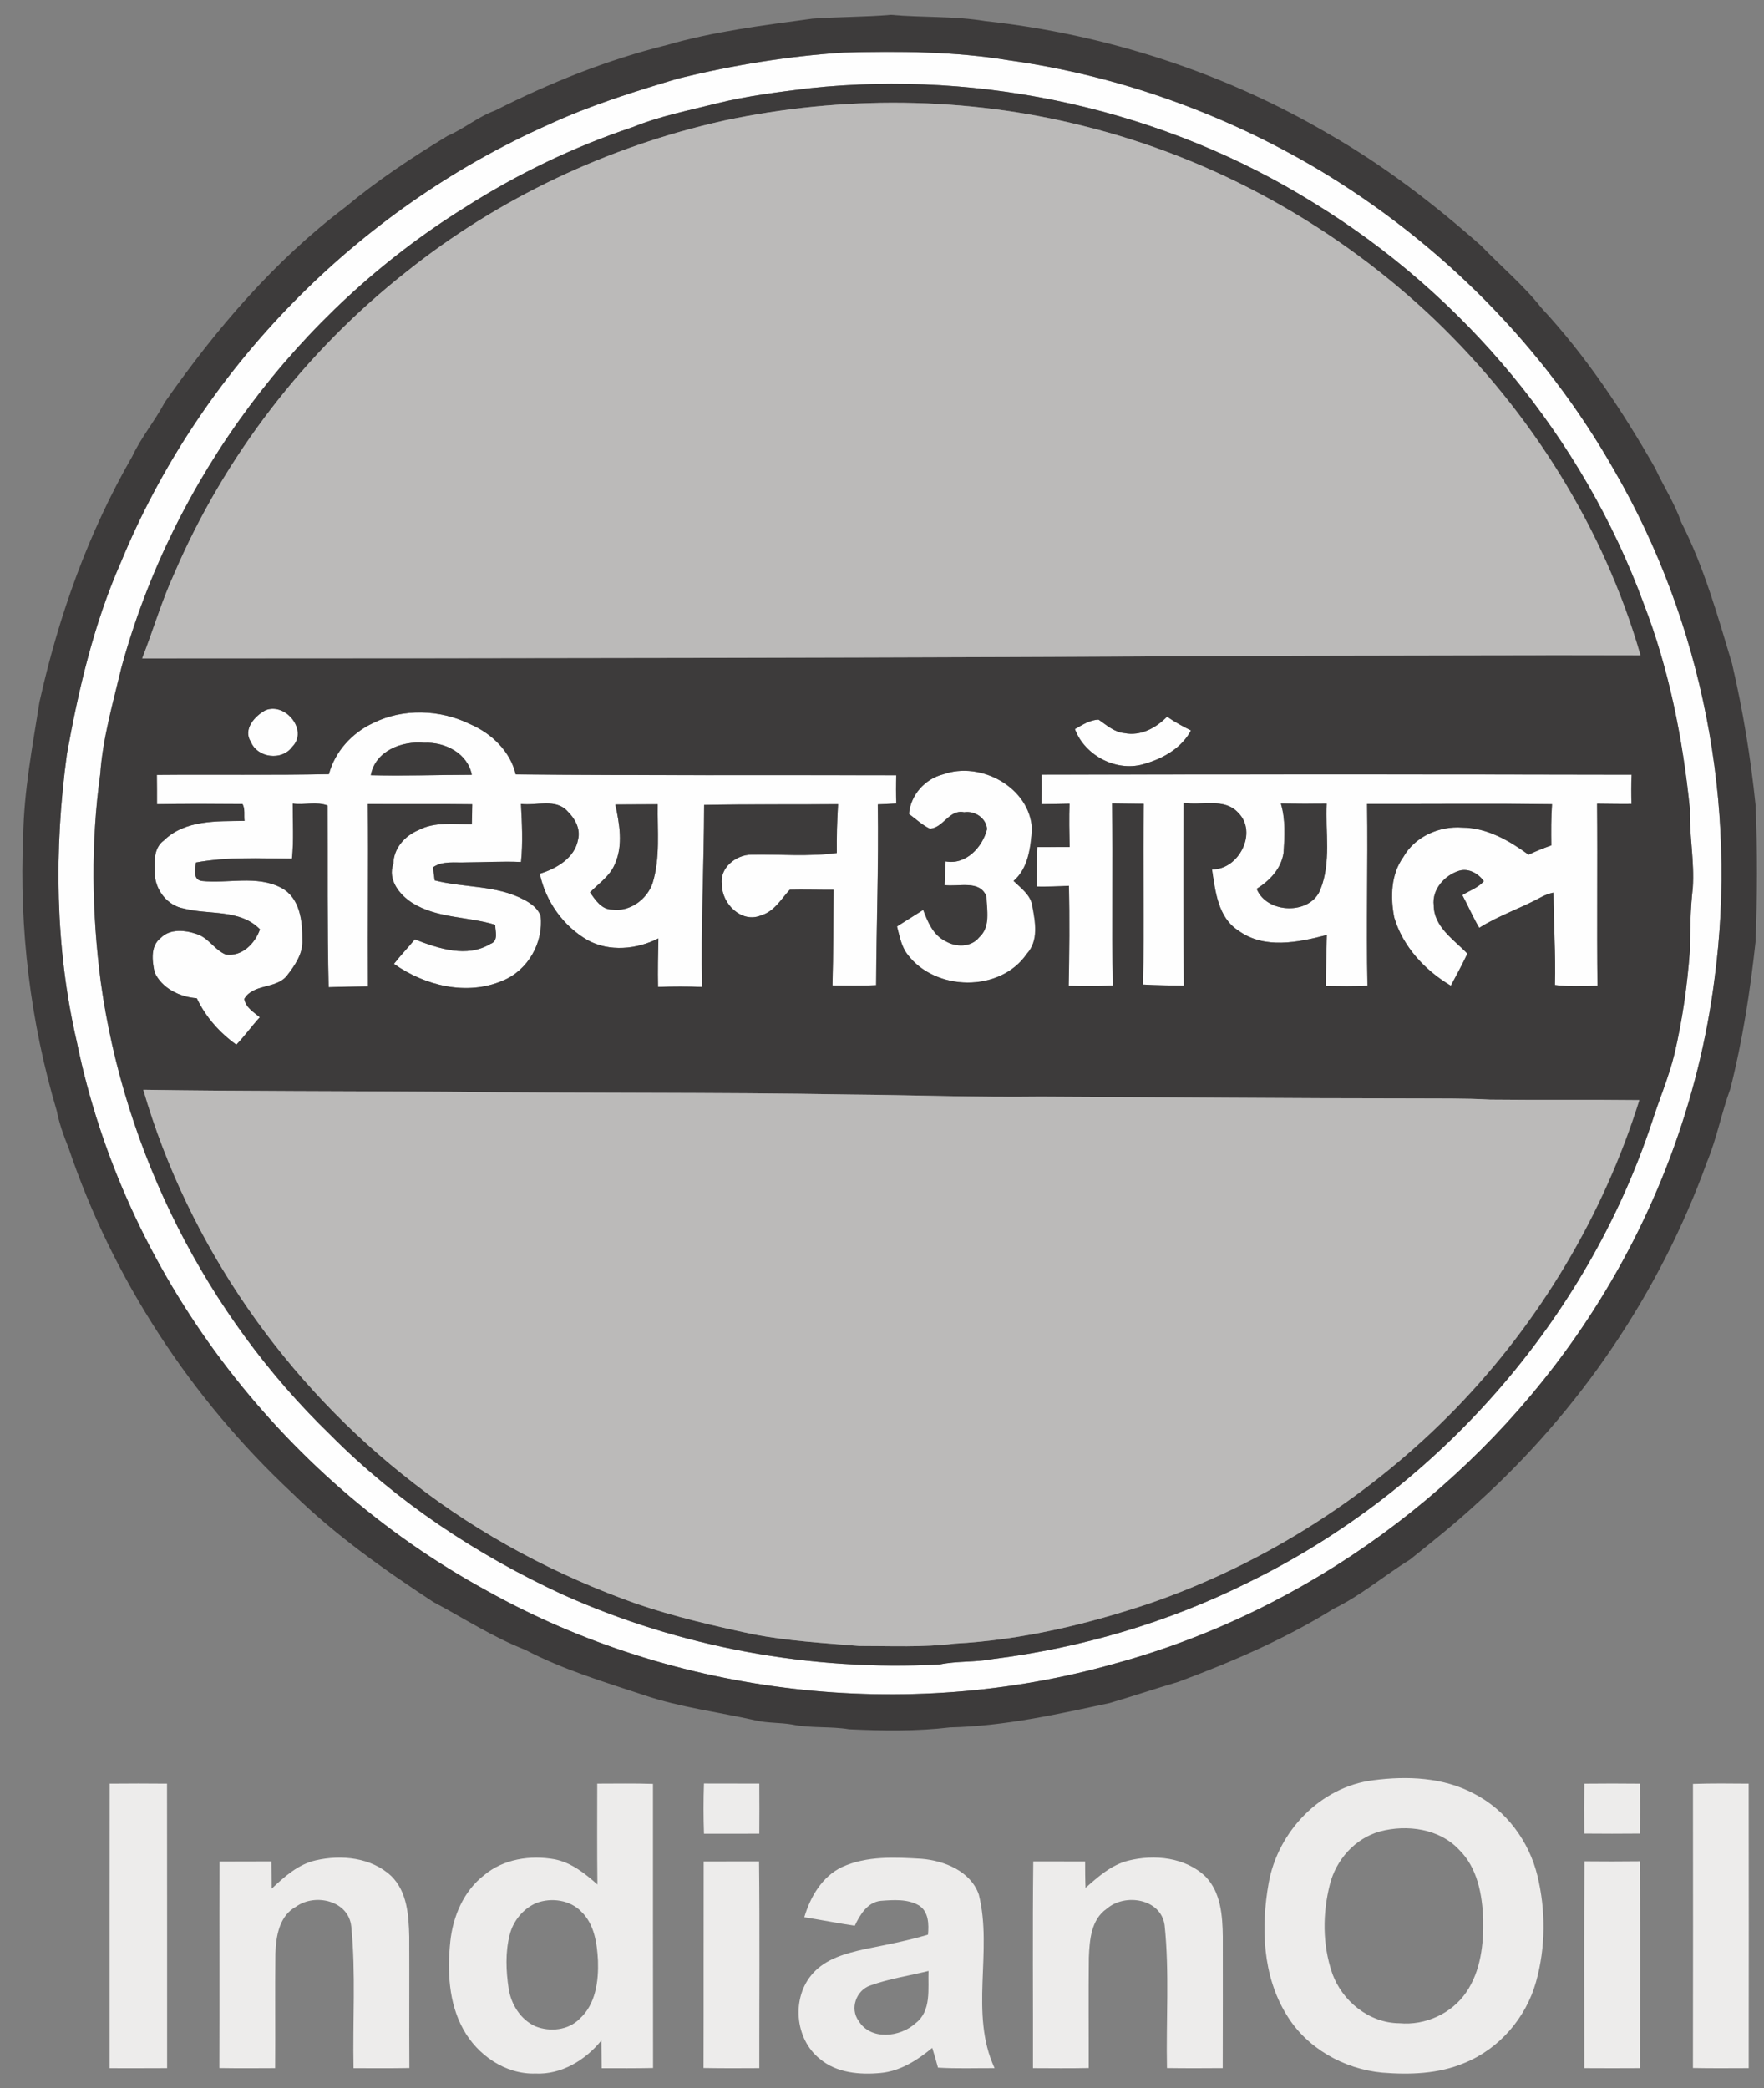 <svg width="60" height="71" viewBox="0 0 60 71" fill="none" xmlns="http://www.w3.org/2000/svg">
<rect x="0" y="0" width="60" height="71" fill="#808080" stroke="none"/>
<g clip-path="url(#clip0_19_5019)">
<path d="M28.692 1.787C30.574 1.739 32.465 1.745 34.324 2.053C38.03 2.568 41.622 3.855 44.832 5.758C48.997 8.242 52.52 11.79 54.907 15.996C57.913 21.185 59.111 27.369 58.314 33.298C57.788 37.421 56.278 41.411 53.98 44.883C50.259 50.519 44.455 54.788 37.899 56.567C30.822 58.564 22.961 57.664 16.546 54.079C9.497 50.233 4.213 43.27 2.612 35.425C1.869 32.222 1.833 28.884 2.275 25.637C2.674 23.416 3.193 21.199 4.107 19.126C6.803 12.57 12.127 7.141 18.633 4.247C20.059 3.586 21.564 3.117 23.069 2.669C24.915 2.218 26.796 1.91 28.692 1.787ZM27.516 3.001C26.465 3.132 25.41 3.261 24.381 3.515C23.419 3.759 22.441 3.947 21.519 4.323C19.502 4.996 17.575 5.924 15.788 7.068C10.125 10.593 5.879 16.287 4.128 22.693C3.844 23.89 3.494 25.081 3.407 26.314C3.084 28.654 3.119 31.036 3.423 33.377C4.224 39.175 7.003 44.69 11.227 48.779C13.49 51.058 16.211 52.866 19.13 54.212C23.133 56.012 27.575 56.824 31.96 56.591C32.549 56.469 33.155 56.522 33.743 56.411C36.767 56.033 39.731 55.164 42.456 53.802C48.892 50.663 53.961 44.889 56.196 38.122C56.44 37.36 56.758 36.62 56.949 35.841C57.223 34.677 57.39 33.49 57.477 32.299C57.486 31.596 57.492 30.894 57.575 30.195C57.636 29.291 57.453 28.393 57.474 27.488C57.232 25.119 56.769 22.757 55.906 20.53C53.842 14.898 49.795 10.015 44.655 6.881C39.592 3.739 33.448 2.368 27.516 3.001Z" fill="#FEFEFE"/>
<path d="M9.03 24.147C9.714 23.874 10.491 24.842 9.935 25.393C9.586 25.877 8.751 25.773 8.527 25.221C8.251 24.799 8.662 24.34 9.03 24.147Z" fill="#FEFEFE"/>
<path d="M12.68 24.588C13.704 24.074 14.973 24.121 15.993 24.624C16.717 24.937 17.357 25.547 17.538 26.33C21.852 26.372 26.168 26.348 30.481 26.359C30.471 26.679 30.471 27.001 30.483 27.321C30.274 27.332 30.064 27.341 29.854 27.351C29.887 29.401 29.807 31.447 29.797 33.496C29.302 33.52 28.807 33.514 28.311 33.503C28.344 32.419 28.338 31.335 28.352 30.253C27.854 30.258 27.356 30.24 26.86 30.252C26.563 30.571 26.337 30.989 25.888 31.121C25.224 31.408 24.542 30.725 24.552 30.078C24.459 29.515 25.03 29.061 25.554 29.059C26.521 29.041 27.496 29.133 28.459 29.003C28.451 28.45 28.469 27.896 28.502 27.344C26.984 27.36 25.465 27.338 23.947 27.368C23.942 29.43 23.834 31.492 23.88 33.557C23.379 33.538 22.879 33.541 22.378 33.556C22.367 33.006 22.378 32.457 22.39 31.907C21.654 32.28 20.728 32.372 19.986 31.967C19.151 31.487 18.556 30.644 18.357 29.708C18.922 29.535 19.549 29.173 19.659 28.542C19.749 28.184 19.555 27.833 19.304 27.589C18.904 27.137 18.241 27.402 17.717 27.335C17.751 27.991 17.787 28.653 17.718 29.309C17.094 29.28 16.469 29.32 15.845 29.322C15.467 29.34 15.055 29.26 14.725 29.489C14.741 29.638 14.762 29.786 14.782 29.934C15.787 30.191 16.889 30.091 17.823 30.592C18.055 30.713 18.292 30.884 18.385 31.138C18.49 32.043 17.958 32.992 17.1 33.34C15.879 33.869 14.449 33.515 13.396 32.773C13.619 32.485 13.875 32.223 14.106 31.94C14.912 32.25 15.876 32.579 16.681 32.092C16.962 31.991 16.84 31.664 16.84 31.444C15.918 31.159 14.873 31.23 14.027 30.705C13.586 30.427 13.174 29.913 13.376 29.369C13.385 28.849 13.76 28.422 14.227 28.227C14.786 27.93 15.437 28.029 16.045 28.024C16.05 27.798 16.053 27.571 16.059 27.347C14.875 27.331 13.691 27.345 12.509 27.338C12.529 29.406 12.499 31.473 12.514 33.539C12.067 33.55 11.62 33.545 11.175 33.566C11.125 31.508 11.148 29.448 11.139 27.389C10.777 27.249 10.344 27.376 9.954 27.324C9.949 27.948 9.993 28.574 9.928 29.195C8.841 29.189 7.733 29.128 6.661 29.326C6.642 29.541 6.543 29.906 6.853 29.953C7.749 30.052 8.73 29.746 9.565 30.188C10.203 30.526 10.289 31.325 10.282 31.967C10.305 32.437 10.015 32.842 9.739 33.195C9.364 33.628 8.607 33.448 8.307 33.962C8.348 34.252 8.627 34.414 8.834 34.588C8.557 34.89 8.321 35.225 8.035 35.521C7.466 35.111 6.988 34.576 6.69 33.941C6.114 33.902 5.502 33.603 5.256 33.062C5.172 32.675 5.105 32.167 5.463 31.892C5.777 31.57 6.296 31.621 6.687 31.758C7.09 31.883 7.293 32.299 7.677 32.456C8.232 32.532 8.669 32.083 8.839 31.598C8.157 30.899 7.106 31.115 6.244 30.89C5.692 30.79 5.288 30.274 5.261 29.728C5.252 29.333 5.204 28.842 5.568 28.579C6.292 27.871 7.373 27.924 8.314 27.911C8.289 27.722 8.341 27.51 8.245 27.337C7.276 27.336 6.305 27.325 5.336 27.344C5.337 27.011 5.336 26.678 5.332 26.346C7.283 26.329 9.235 26.362 11.184 26.322C11.385 25.56 11.967 24.92 12.68 24.588ZM12.608 26.358C13.753 26.387 14.898 26.345 16.043 26.344C15.902 25.611 15.124 25.219 14.424 25.256C13.665 25.182 12.757 25.532 12.608 26.358ZM20.931 27.354C21.071 28.008 21.202 28.726 20.922 29.362C20.76 29.778 20.372 30.033 20.07 30.34C20.249 30.6 20.465 30.928 20.822 30.926C21.419 31.012 22.007 30.584 22.197 30.031C22.465 29.16 22.355 28.242 22.373 27.347C21.892 27.349 21.412 27.351 20.931 27.354Z" fill="#FEFEFE"/>
<path d="M39.694 24.368C39.952 24.546 40.226 24.698 40.508 24.835C40.199 25.419 39.589 25.777 38.97 25.958C38.024 26.281 36.901 25.712 36.56 24.789C36.806 24.651 37.08 24.471 37.368 24.469C37.64 24.655 37.901 24.896 38.247 24.927C38.796 25.037 39.322 24.748 39.694 24.368Z" fill="#FEFEFE"/>
<path d="M32.07 26.328C33.352 25.864 35.031 26.777 35.097 28.191C35.049 28.811 34.974 29.52 34.469 29.953C34.723 30.198 35.055 30.43 35.108 30.805C35.208 31.349 35.332 31.981 34.917 32.434C34.008 33.752 31.804 33.706 30.862 32.454C30.649 32.18 30.591 31.827 30.504 31.5C30.802 31.313 31.098 31.123 31.396 30.936C31.549 31.342 31.733 31.794 32.15 31.998C32.505 32.212 33.023 32.214 33.298 31.87C33.692 31.515 33.558 30.946 33.544 30.481C33.323 29.901 32.591 30.164 32.119 30.094C32.131 29.824 32.144 29.556 32.155 29.288C32.846 29.419 33.415 28.802 33.566 28.19C33.535 27.812 33.15 27.559 32.785 27.617C32.281 27.505 32.078 28.16 31.618 28.176C31.357 28.049 31.143 27.845 30.911 27.676C30.963 27.036 31.447 26.487 32.07 26.328Z" fill="#FEFEFE"/>
<path d="M35.419 26.338C42.111 26.328 48.803 26.325 55.493 26.34C55.479 26.671 55.479 27.003 55.49 27.333C55.099 27.339 54.709 27.329 54.319 27.326C54.339 29.39 54.308 31.453 54.333 33.517C53.849 33.528 53.364 33.552 52.884 33.491C52.912 32.444 52.84 31.396 52.832 30.349C52.687 30.381 52.55 30.431 52.42 30.502C51.731 30.879 50.976 31.127 50.31 31.547C50.096 31.187 49.933 30.802 49.734 30.434C49.978 30.282 50.277 30.186 50.465 29.961C50.284 29.704 49.954 29.512 49.633 29.604C49.136 29.756 48.696 30.241 48.763 30.783C48.766 31.517 49.451 31.947 49.907 32.425C49.731 32.794 49.538 33.154 49.344 33.514C48.461 32.992 47.711 32.186 47.417 31.193C47.283 30.503 47.302 29.73 47.73 29.138C48.121 28.444 48.949 28.079 49.733 28.138C50.575 28.144 51.327 28.579 51.987 29.059C52.239 28.942 52.497 28.836 52.761 28.744C52.756 28.277 52.751 27.81 52.785 27.344C50.689 27.317 48.592 27.34 46.495 27.334C46.527 29.395 46.461 31.456 46.509 33.516C46.038 33.546 45.564 33.533 45.092 33.527C45.093 32.948 45.109 32.368 45.125 31.789C44.152 32.044 42.993 32.283 42.117 31.64C41.419 31.194 41.333 30.301 41.219 29.559C42.133 29.578 42.779 28.3 42.117 27.64C41.644 27.111 40.872 27.405 40.256 27.297C40.244 29.368 40.248 31.441 40.264 33.513C39.8 33.502 39.335 33.505 38.872 33.474C38.922 31.427 38.865 29.378 38.9 27.33C38.54 27.329 38.18 27.325 37.82 27.319C37.859 29.38 37.805 31.441 37.848 33.502C37.348 33.542 36.846 33.528 36.344 33.519C36.368 32.386 36.381 31.252 36.351 30.118C35.986 30.14 35.621 30.148 35.256 30.143C35.259 29.695 35.259 29.248 35.28 28.801C35.645 28.802 36.01 28.802 36.376 28.798C36.368 28.308 36.356 27.818 36.374 27.327C36.054 27.333 35.735 27.341 35.416 27.343C35.425 27.007 35.429 26.672 35.419 26.338ZM43.563 27.322C43.726 27.863 43.693 28.441 43.656 28.997C43.573 29.541 43.189 29.938 42.741 30.221C43.079 31.074 44.578 31.122 44.911 30.235C45.277 29.309 45.073 28.293 45.123 27.325C44.603 27.331 44.084 27.33 43.563 27.322Z" fill="#FEFEFE"/>
<path d="M27.634 0.634C28.521 0.569 29.414 0.58 30.302 0.504C31.37 0.6 32.448 0.54 33.509 0.716C37.624 1.164 41.644 2.469 45.207 4.561C47.071 5.628 48.786 6.944 50.389 8.364C51.065 9.069 51.822 9.698 52.427 10.467C53.946 12.101 55.188 13.974 56.291 15.905C56.578 16.527 56.956 17.104 57.184 17.754C57.959 19.279 58.423 20.929 58.912 22.559C59.282 24.144 59.547 25.753 59.713 27.37C59.78 28.92 59.773 30.471 59.713 32.021C59.53 33.701 59.271 35.378 58.855 37.019C58.553 37.838 58.396 38.703 58.06 39.51C56.457 43.946 53.73 47.973 50.212 51.137C49.494 51.801 48.726 52.41 47.962 53.023C47.088 53.565 46.298 54.243 45.367 54.696C43.707 55.727 41.902 56.506 40.073 57.186C39.291 57.415 38.519 57.676 37.737 57.905C35.949 58.289 34.15 58.69 32.314 58.731C31.175 58.866 30.023 58.848 28.88 58.795C28.24 58.688 27.584 58.765 26.947 58.634C26.536 58.562 26.114 58.59 25.706 58.494C24.436 58.209 23.131 58.051 21.895 57.631C20.529 57.18 19.139 56.762 17.861 56.092C16.762 55.663 15.771 55.016 14.734 54.465C13.043 53.355 11.383 52.181 9.937 50.762C6.486 47.541 3.832 43.478 2.328 39.017C2.163 38.611 2.015 38.198 1.93 37.767C1.033 34.748 0.649 31.577 0.789 28.432C0.814 26.897 1.103 25.383 1.342 23.872C1.989 20.96 3 18.115 4.496 15.521C4.802 14.866 5.272 14.308 5.609 13.671C7.338 11.204 9.319 8.876 11.736 7.05C12.825 6.141 14.009 5.356 15.22 4.622C15.784 4.379 16.257 3.97 16.835 3.761C18.692 2.821 20.639 2.038 22.665 1.536C24.286 1.066 25.966 0.861 27.634 0.634ZM28.694 1.786C26.798 1.91 24.917 2.217 23.071 2.669C21.566 3.116 20.061 3.585 18.635 4.247C12.13 7.14 6.805 12.569 4.109 19.126C3.196 21.199 2.677 23.416 2.277 25.636C1.835 28.884 1.871 32.222 2.614 35.425C4.215 43.27 9.499 50.233 16.549 54.078C22.963 57.663 30.825 58.564 37.902 56.567C44.457 54.788 50.261 50.519 53.983 44.883C56.28 41.41 57.79 37.42 58.316 33.297C59.114 27.368 57.916 21.185 54.909 15.996C52.523 11.789 48.999 8.242 44.834 5.758C41.624 3.855 38.032 2.568 34.326 2.052C32.467 1.744 30.576 1.738 28.694 1.786Z" fill="#3D3B3B"/>
<path d="M27.521 3.001C33.453 2.368 39.596 3.738 44.66 6.88C49.8 10.015 53.846 14.898 55.911 20.529C56.773 22.757 57.237 25.118 57.479 27.487C57.457 28.393 57.641 29.291 57.579 30.194C57.496 30.893 57.49 31.596 57.482 32.298C57.395 33.489 57.227 34.676 56.954 35.84C56.763 36.619 56.445 37.359 56.201 38.121C53.966 44.889 48.897 50.662 42.461 53.802C39.736 55.163 36.771 56.033 33.748 56.41C33.159 56.521 32.554 56.468 31.965 56.59C27.58 56.823 23.138 56.011 19.134 54.211C16.216 52.865 13.495 51.058 11.232 48.779C7.008 44.69 4.229 39.175 3.428 33.376C3.124 31.036 3.089 28.653 3.412 26.314C3.499 25.081 3.849 23.89 4.133 22.692C5.883 16.286 10.129 10.592 15.793 7.067C17.58 5.923 19.507 4.995 21.523 4.322C22.445 3.947 23.424 3.758 24.385 3.515C25.415 3.261 26.47 3.131 27.521 3.001ZM24.624 4.102C20.696 4.979 16.966 6.731 13.828 9.239C10.391 11.944 7.641 15.51 5.924 19.518C5.498 20.449 5.213 21.434 4.841 22.386C17.951 22.384 31.061 22.37 44.168 22.293C48.046 22.291 51.923 22.272 55.802 22.28C54.556 17.951 52.068 14 48.812 10.877C45.485 7.705 41.327 5.386 36.845 4.28C32.86 3.277 28.64 3.248 24.624 4.102ZM9.036 24.146C8.668 24.339 8.257 24.798 8.533 25.221C8.757 25.772 9.591 25.876 9.941 25.392C10.497 24.842 9.719 23.873 9.036 24.146ZM12.684 24.588C11.972 24.919 11.39 25.559 11.189 26.321C9.239 26.361 7.288 26.328 5.337 26.346C5.341 26.677 5.342 27.01 5.341 27.343C6.31 27.325 7.281 27.335 8.25 27.336C8.346 27.509 8.294 27.721 8.319 27.91C7.378 27.923 6.297 27.87 5.573 28.578C5.209 28.841 5.257 29.332 5.266 29.727C5.293 30.273 5.697 30.788 6.248 30.889C7.111 31.114 8.162 30.898 8.844 31.597C8.674 32.082 8.237 32.531 7.682 32.455C7.298 32.298 7.095 31.882 6.692 31.757C6.301 31.62 5.782 31.569 5.468 31.891C5.11 32.166 5.177 32.674 5.261 33.061C5.507 33.602 6.119 33.901 6.695 33.94C6.993 34.575 7.471 35.11 8.04 35.52C8.326 35.225 8.562 34.889 8.839 34.587C8.632 34.413 8.353 34.252 8.312 33.961C8.611 33.447 9.369 33.627 9.744 33.194C10.02 32.841 10.31 32.436 10.287 31.966C10.294 31.324 10.208 30.525 9.57 30.187C8.735 29.745 7.753 30.051 6.858 29.952C6.548 29.905 6.647 29.54 6.666 29.325C7.738 29.127 8.846 29.188 9.933 29.194C9.998 28.573 9.954 27.947 9.959 27.323C10.349 27.375 10.782 27.248 11.144 27.388C11.153 29.447 11.13 31.508 11.179 33.566C11.625 33.544 12.072 33.549 12.518 33.538C12.504 31.472 12.534 29.405 12.514 27.337C13.696 27.345 14.88 27.33 16.064 27.346C16.058 27.57 16.055 27.797 16.05 28.023C15.442 28.028 14.791 27.929 14.232 28.226C13.765 28.421 13.389 28.848 13.381 29.368C13.178 29.912 13.591 30.426 14.032 30.704C14.878 31.229 15.923 31.158 16.845 31.443C16.845 31.663 16.967 31.99 16.686 32.091C15.88 32.578 14.917 32.249 14.111 31.939C13.88 32.222 13.624 32.484 13.401 32.772C14.454 33.514 15.884 33.868 17.105 33.34C17.962 32.991 18.495 32.042 18.39 31.137C18.297 30.883 18.06 30.712 17.827 30.591C16.894 30.09 15.791 30.19 14.787 29.933C14.767 29.785 14.746 29.637 14.73 29.488C15.06 29.259 15.472 29.339 15.85 29.321C16.474 29.319 17.099 29.279 17.723 29.308C17.792 28.652 17.756 27.991 17.722 27.334C18.246 27.401 18.909 27.136 19.309 27.588C19.56 27.832 19.754 28.183 19.664 28.541C19.554 29.172 18.927 29.534 18.362 29.707C18.561 30.643 19.156 31.486 19.991 31.966C20.733 32.371 21.659 32.279 22.395 31.906C22.383 32.456 22.372 33.005 22.383 33.555C22.884 33.54 23.384 33.537 23.885 33.556C23.839 31.491 23.947 29.43 23.952 27.367C25.47 27.337 26.989 27.359 28.507 27.343C28.474 27.895 28.456 28.449 28.464 29.002C27.501 29.132 26.526 29.04 25.559 29.058C25.035 29.06 24.464 29.514 24.557 30.077C24.547 30.724 25.229 31.407 25.893 31.12C26.342 30.989 26.568 30.57 26.864 30.251C27.361 30.239 27.859 30.257 28.356 30.252C28.343 31.334 28.349 32.418 28.316 33.502C28.811 33.513 29.307 33.52 29.802 33.495C29.812 31.446 29.892 29.4 29.859 27.35C30.069 27.34 30.279 27.331 30.488 27.32C30.477 27 30.477 26.678 30.486 26.358C26.172 26.347 21.857 26.371 17.543 26.329C17.362 25.547 16.722 24.936 15.998 24.623C14.977 24.12 13.709 24.073 12.684 24.588ZM39.696 24.367C39.324 24.748 38.798 25.036 38.249 24.926C37.903 24.896 37.642 24.655 37.37 24.469C37.082 24.47 36.808 24.65 36.562 24.789C36.903 25.711 38.026 26.281 38.972 25.957C39.59 25.776 40.201 25.418 40.51 24.835C40.228 24.697 39.954 24.545 39.696 24.367ZM32.079 26.328C31.456 26.487 30.972 27.035 30.92 27.675C31.152 27.845 31.366 28.048 31.627 28.175C32.087 28.16 32.29 27.505 32.794 27.616C33.159 27.559 33.544 27.812 33.575 28.189C33.424 28.801 32.855 29.419 32.164 29.287C32.153 29.555 32.14 29.824 32.128 30.093C32.6 30.164 33.332 29.9 33.553 30.48C33.567 30.945 33.701 31.515 33.307 31.87C33.033 32.214 32.514 32.211 32.159 31.997C31.742 31.793 31.558 31.342 31.405 30.936C31.107 31.123 30.811 31.312 30.513 31.499C30.6 31.826 30.658 32.179 30.871 32.453C31.813 33.706 34.017 33.751 34.926 32.434C35.341 31.98 35.217 31.349 35.117 30.804C35.064 30.43 34.732 30.198 34.478 29.952C34.983 29.519 35.058 28.811 35.106 28.191C35.04 26.776 33.361 25.863 32.079 26.328ZM35.425 26.337C35.436 26.671 35.431 27.007 35.423 27.342C35.742 27.341 36.06 27.333 36.38 27.327C36.362 27.817 36.374 28.307 36.383 28.798C36.017 28.801 35.651 28.801 35.286 28.8C35.265 29.247 35.265 29.694 35.263 30.143C35.628 30.147 35.993 30.139 36.358 30.118C36.387 31.251 36.374 32.385 36.351 33.518C36.852 33.528 37.354 33.542 37.855 33.502C37.812 31.44 37.865 29.379 37.826 27.319C38.186 27.325 38.547 27.328 38.907 27.329C38.871 29.378 38.928 31.426 38.878 33.474C39.342 33.504 39.806 33.502 40.271 33.513C40.254 31.44 40.251 29.367 40.263 27.296C40.879 27.404 41.65 27.11 42.123 27.64C42.785 28.3 42.14 29.578 41.226 29.559C41.34 30.3 41.425 31.193 42.123 31.639C43 32.283 44.159 32.043 45.132 31.789C45.115 32.368 45.1 32.948 45.099 33.527C45.57 33.532 46.044 33.545 46.516 33.515C46.467 31.456 46.534 29.394 46.502 27.334C48.598 27.34 50.696 27.316 52.792 27.343C52.757 27.809 52.762 28.276 52.767 28.744C52.504 28.835 52.245 28.941 51.993 29.059C51.333 28.579 50.582 28.143 49.739 28.137C48.956 28.079 48.127 28.444 47.736 29.138C47.309 29.73 47.29 30.503 47.424 31.192C47.718 32.185 48.468 32.991 49.35 33.514C49.545 33.154 49.738 32.794 49.913 32.424C49.457 31.946 48.772 31.517 48.77 30.783C48.702 30.24 49.142 29.755 49.64 29.604C49.961 29.512 50.29 29.704 50.471 29.96C50.283 30.185 49.984 30.281 49.74 30.433C49.939 30.802 50.103 31.186 50.316 31.546C50.982 31.126 51.737 30.878 52.427 30.501C52.556 30.431 52.694 30.38 52.838 30.349C52.846 31.396 52.919 32.443 52.89 33.49C53.37 33.551 53.856 33.528 54.34 33.516C54.315 31.452 54.345 29.39 54.325 27.326C54.715 27.328 55.105 27.339 55.496 27.333C55.485 27.002 55.485 26.67 55.5 26.34C48.809 26.324 42.117 26.328 35.425 26.337ZM4.881 37.052C6.416 42.332 9.712 47.059 14.077 50.427C16.354 52.201 18.944 53.568 21.667 54.532C22.95 54.969 24.272 55.276 25.598 55.558C26.796 55.796 28.017 55.86 29.232 55.963C30.313 55.961 31.4 56.016 32.476 55.883C34.754 55.761 36.995 55.227 39.152 54.501C43.072 53.14 46.651 50.842 49.533 47.876C52.386 44.926 54.543 41.311 55.765 37.404C54.073 37.384 52.381 37.406 50.688 37.387C49.82 37.337 48.95 37.353 48.08 37.347C43.853 37.347 39.627 37.305 35.4 37.286C33.227 37.314 31.056 37.231 28.884 37.213C24.301 37.132 19.719 37.175 15.136 37.12C11.717 37.092 8.299 37.105 4.881 37.052Z" fill="#3D3B3B"/>
<path d="M12.616 26.357C12.764 25.531 13.672 25.181 14.431 25.255C15.131 25.218 15.909 25.61 16.05 26.343C14.905 26.344 13.76 26.386 12.616 26.357Z" fill="#3D3B3B"/>
<path d="M20.929 27.353C21.41 27.351 21.89 27.348 22.371 27.346C22.354 28.241 22.464 29.159 22.195 30.03C22.005 30.583 21.417 31.011 20.82 30.925C20.463 30.928 20.248 30.599 20.069 30.339C20.37 30.032 20.759 29.777 20.921 29.361C21.201 28.725 21.069 28.007 20.929 27.353Z" fill="#3D3B3B"/>
<path d="M43.569 27.321C44.089 27.329 44.608 27.33 45.129 27.325C45.079 28.293 45.283 29.308 44.916 30.234C44.583 31.122 43.084 31.073 42.747 30.22C43.194 29.938 43.578 29.54 43.661 28.997C43.698 28.44 43.731 27.862 43.569 27.321Z" fill="#3D3B3B"/>
<path d="M46.712 60.527C47.862 60.376 49.093 60.427 50.136 60.984C51.225 61.541 52.01 62.601 52.294 63.777C52.58 64.956 52.574 66.214 52.246 67.384C51.904 68.607 50.992 69.666 49.803 70.144C48.926 70.515 47.95 70.545 47.013 70.47C45.704 70.346 44.439 69.633 43.758 68.5C42.941 67.174 42.886 65.524 43.151 64.03C43.459 62.283 44.907 60.748 46.712 60.527ZM46.941 62.268C46.094 62.501 45.445 63.231 45.234 64.069C44.984 65.051 44.979 66.116 45.31 67.081C45.643 68.031 46.567 68.785 47.602 68.79C48.478 68.871 49.378 68.461 49.873 67.736C50.366 67.014 50.467 66.104 50.449 65.252C50.417 64.417 50.255 63.507 49.632 62.895C48.961 62.174 47.862 62.025 46.941 62.268Z" fill="#EDECEB"/>
<path d="M3.73 60.644C4.381 60.637 5.03 60.638 5.681 60.644C5.687 63.868 5.681 67.094 5.684 70.317C5.031 70.321 4.38 70.32 3.728 70.319C3.73 67.094 3.724 63.869 3.73 60.644Z" fill="#EDECEB"/>
<path d="M20.314 60.643C20.946 60.643 21.579 60.63 22.21 60.652C22.212 63.872 22.207 67.093 22.213 70.312C21.63 70.324 21.047 70.321 20.464 70.32C20.46 70.005 20.459 69.689 20.455 69.375C19.915 70.043 19.098 70.543 18.212 70.501C17.182 70.533 16.235 69.867 15.755 68.99C15.257 68.088 15.214 67.016 15.316 66.014C15.406 65.158 15.768 64.298 16.464 63.758C17.123 63.203 18.045 63.066 18.874 63.218C19.44 63.333 19.901 63.7 20.32 64.073C20.306 62.93 20.314 61.786 20.314 60.643ZM18.249 64.7C17.793 64.892 17.449 65.318 17.334 65.795C17.185 66.387 17.211 67.01 17.301 67.61C17.383 68.146 17.705 68.667 18.213 68.895C18.707 69.092 19.331 69.031 19.715 68.639C20.263 68.146 20.362 67.359 20.339 66.664C20.308 66.078 20.22 65.429 19.776 64.999C19.392 64.598 18.758 64.511 18.249 64.7Z" fill="#EDECEB"/>
<path d="M23.944 60.639C24.572 60.641 25.2 60.639 25.827 60.642C25.831 61.21 25.831 61.777 25.827 62.346C25.2 62.348 24.572 62.346 23.945 62.348C23.925 61.779 23.925 61.208 23.944 60.639Z" fill="#EDECEB"/>
<path d="M53.889 60.645C54.519 60.638 55.149 60.638 55.78 60.645C55.786 61.21 55.786 61.776 55.779 62.342C55.149 62.348 54.519 62.348 53.888 62.342C53.882 61.776 53.882 61.21 53.889 60.645Z" fill="#EDECEB"/>
<path d="M57.584 60.653C58.216 60.631 58.848 60.639 59.479 60.644C59.484 63.87 59.483 67.094 59.48 70.317C58.848 70.319 58.215 70.325 57.583 70.312C57.589 67.092 57.586 63.872 57.584 60.653Z" fill="#EDECEB"/>
<path d="M10.738 63.252C11.609 63.052 12.631 63.153 13.307 63.784C13.856 64.323 13.902 65.131 13.92 65.853C13.927 67.34 13.915 68.826 13.925 70.313C13.292 70.325 12.659 70.32 12.025 70.318C11.992 68.713 12.106 67.1 11.948 65.501C11.859 64.623 10.722 64.36 10.072 64.825C9.495 65.137 9.387 65.836 9.367 66.428C9.348 67.723 9.37 69.02 9.357 70.317C8.725 70.321 8.092 70.324 7.46 70.314C7.469 67.973 7.458 65.631 7.465 63.29C8.054 63.286 8.643 63.29 9.231 63.286C9.242 63.594 9.242 63.904 9.243 64.213C9.675 63.807 10.139 63.388 10.738 63.252Z" fill="#EDECEB"/>
<path d="M28.637 63.481C29.481 63.094 30.438 63.145 31.343 63.199C32.125 63.263 33.012 63.621 33.292 64.411C33.776 66.346 32.967 68.453 33.829 70.317C33.188 70.314 32.545 70.339 31.904 70.3C31.844 70.074 31.776 69.85 31.709 69.628C31.204 70.046 30.621 70.421 29.949 70.482C29.239 70.548 28.457 70.481 27.892 70.007C27.026 69.326 26.913 67.905 27.649 67.094C28.094 66.594 28.776 66.413 29.407 66.272C30.13 66.127 30.855 65.989 31.564 65.779C31.596 65.43 31.59 65 31.26 64.787C30.871 64.558 30.386 64.597 29.953 64.629C29.497 64.68 29.251 65.106 29.073 65.475C28.5 65.39 27.931 65.277 27.357 65.186C27.562 64.494 27.96 63.807 28.637 63.481ZM29.597 67.508C29.121 67.675 28.9 68.293 29.204 68.708C29.609 69.381 30.619 69.268 31.139 68.791C31.691 68.375 31.559 67.615 31.582 67.013C30.921 67.177 30.239 67.277 29.597 67.508Z" fill="#EDECEB"/>
<path d="M38.375 63.262C39.266 63.04 40.324 63.147 41.009 63.808C41.528 64.348 41.583 65.141 41.592 65.85C41.591 67.338 41.596 68.828 41.589 70.316C40.957 70.321 40.324 70.323 39.693 70.314C39.659 68.696 39.78 67.07 39.613 65.459C39.491 64.553 38.263 64.359 37.645 64.897C37.108 65.265 37.06 65.969 37.036 66.558C37.021 67.809 37.035 69.061 37.031 70.313C36.399 70.327 35.767 70.319 35.135 70.317C35.14 67.974 35.118 65.63 35.145 63.286C35.733 63.288 36.321 63.286 36.909 63.288C36.91 63.587 36.91 63.887 36.923 64.187C37.354 63.807 37.8 63.408 38.375 63.262Z" fill="#EDECEB"/>
<path d="M23.935 63.288C24.562 63.286 25.19 63.288 25.818 63.286C25.844 65.63 25.825 67.974 25.827 70.317C25.194 70.322 24.562 70.323 23.93 70.312C23.937 67.971 23.929 65.63 23.935 63.288Z" fill="#EDECEB"/>
<path d="M53.893 63.283C54.521 63.289 55.149 63.29 55.777 63.282C55.792 65.627 55.783 67.972 55.782 70.317C55.15 70.321 54.52 70.321 53.888 70.317C53.886 67.972 53.878 65.627 53.893 63.283Z" fill="#EDECEB"/>
<path d="M24.618 4.102C28.634 3.248 32.854 3.278 36.84 4.28C41.321 5.386 45.48 7.705 48.807 10.878C52.063 14 54.551 17.952 55.797 22.281C51.918 22.272 48.041 22.291 44.163 22.294C31.055 22.37 17.945 22.384 4.835 22.387C5.208 21.434 5.493 20.45 5.919 19.519C7.636 15.51 10.386 11.945 13.823 9.24C16.961 6.731 20.691 4.979 24.618 4.102Z" fill="#BBBAB9"/>
<path d="M4.872 37.052C8.29 37.105 11.709 37.092 15.127 37.12C19.71 37.176 24.292 37.132 28.875 37.213C31.047 37.231 33.218 37.315 35.391 37.286C39.618 37.305 43.844 37.347 48.071 37.347C48.941 37.353 49.811 37.337 50.679 37.387C52.372 37.406 54.064 37.384 55.756 37.404C54.534 41.312 52.378 44.926 49.524 47.876C46.642 50.843 43.063 53.141 39.143 54.501C36.986 55.227 34.746 55.761 32.467 55.883C31.391 56.016 30.304 55.961 29.223 55.963C28.009 55.86 26.787 55.796 25.589 55.559C24.263 55.276 22.941 54.969 21.658 54.532C18.935 53.568 16.346 52.202 14.068 50.427C9.703 47.06 6.407 42.332 4.872 37.052Z" fill="#BBBAB9"/>
</g>
<defs>
<clipPath id="clip0_19_5019">
<rect width="59" height="70" fill="white" transform="translate(0.764 0.507)"/>
</clipPath>
</defs>
</svg>
